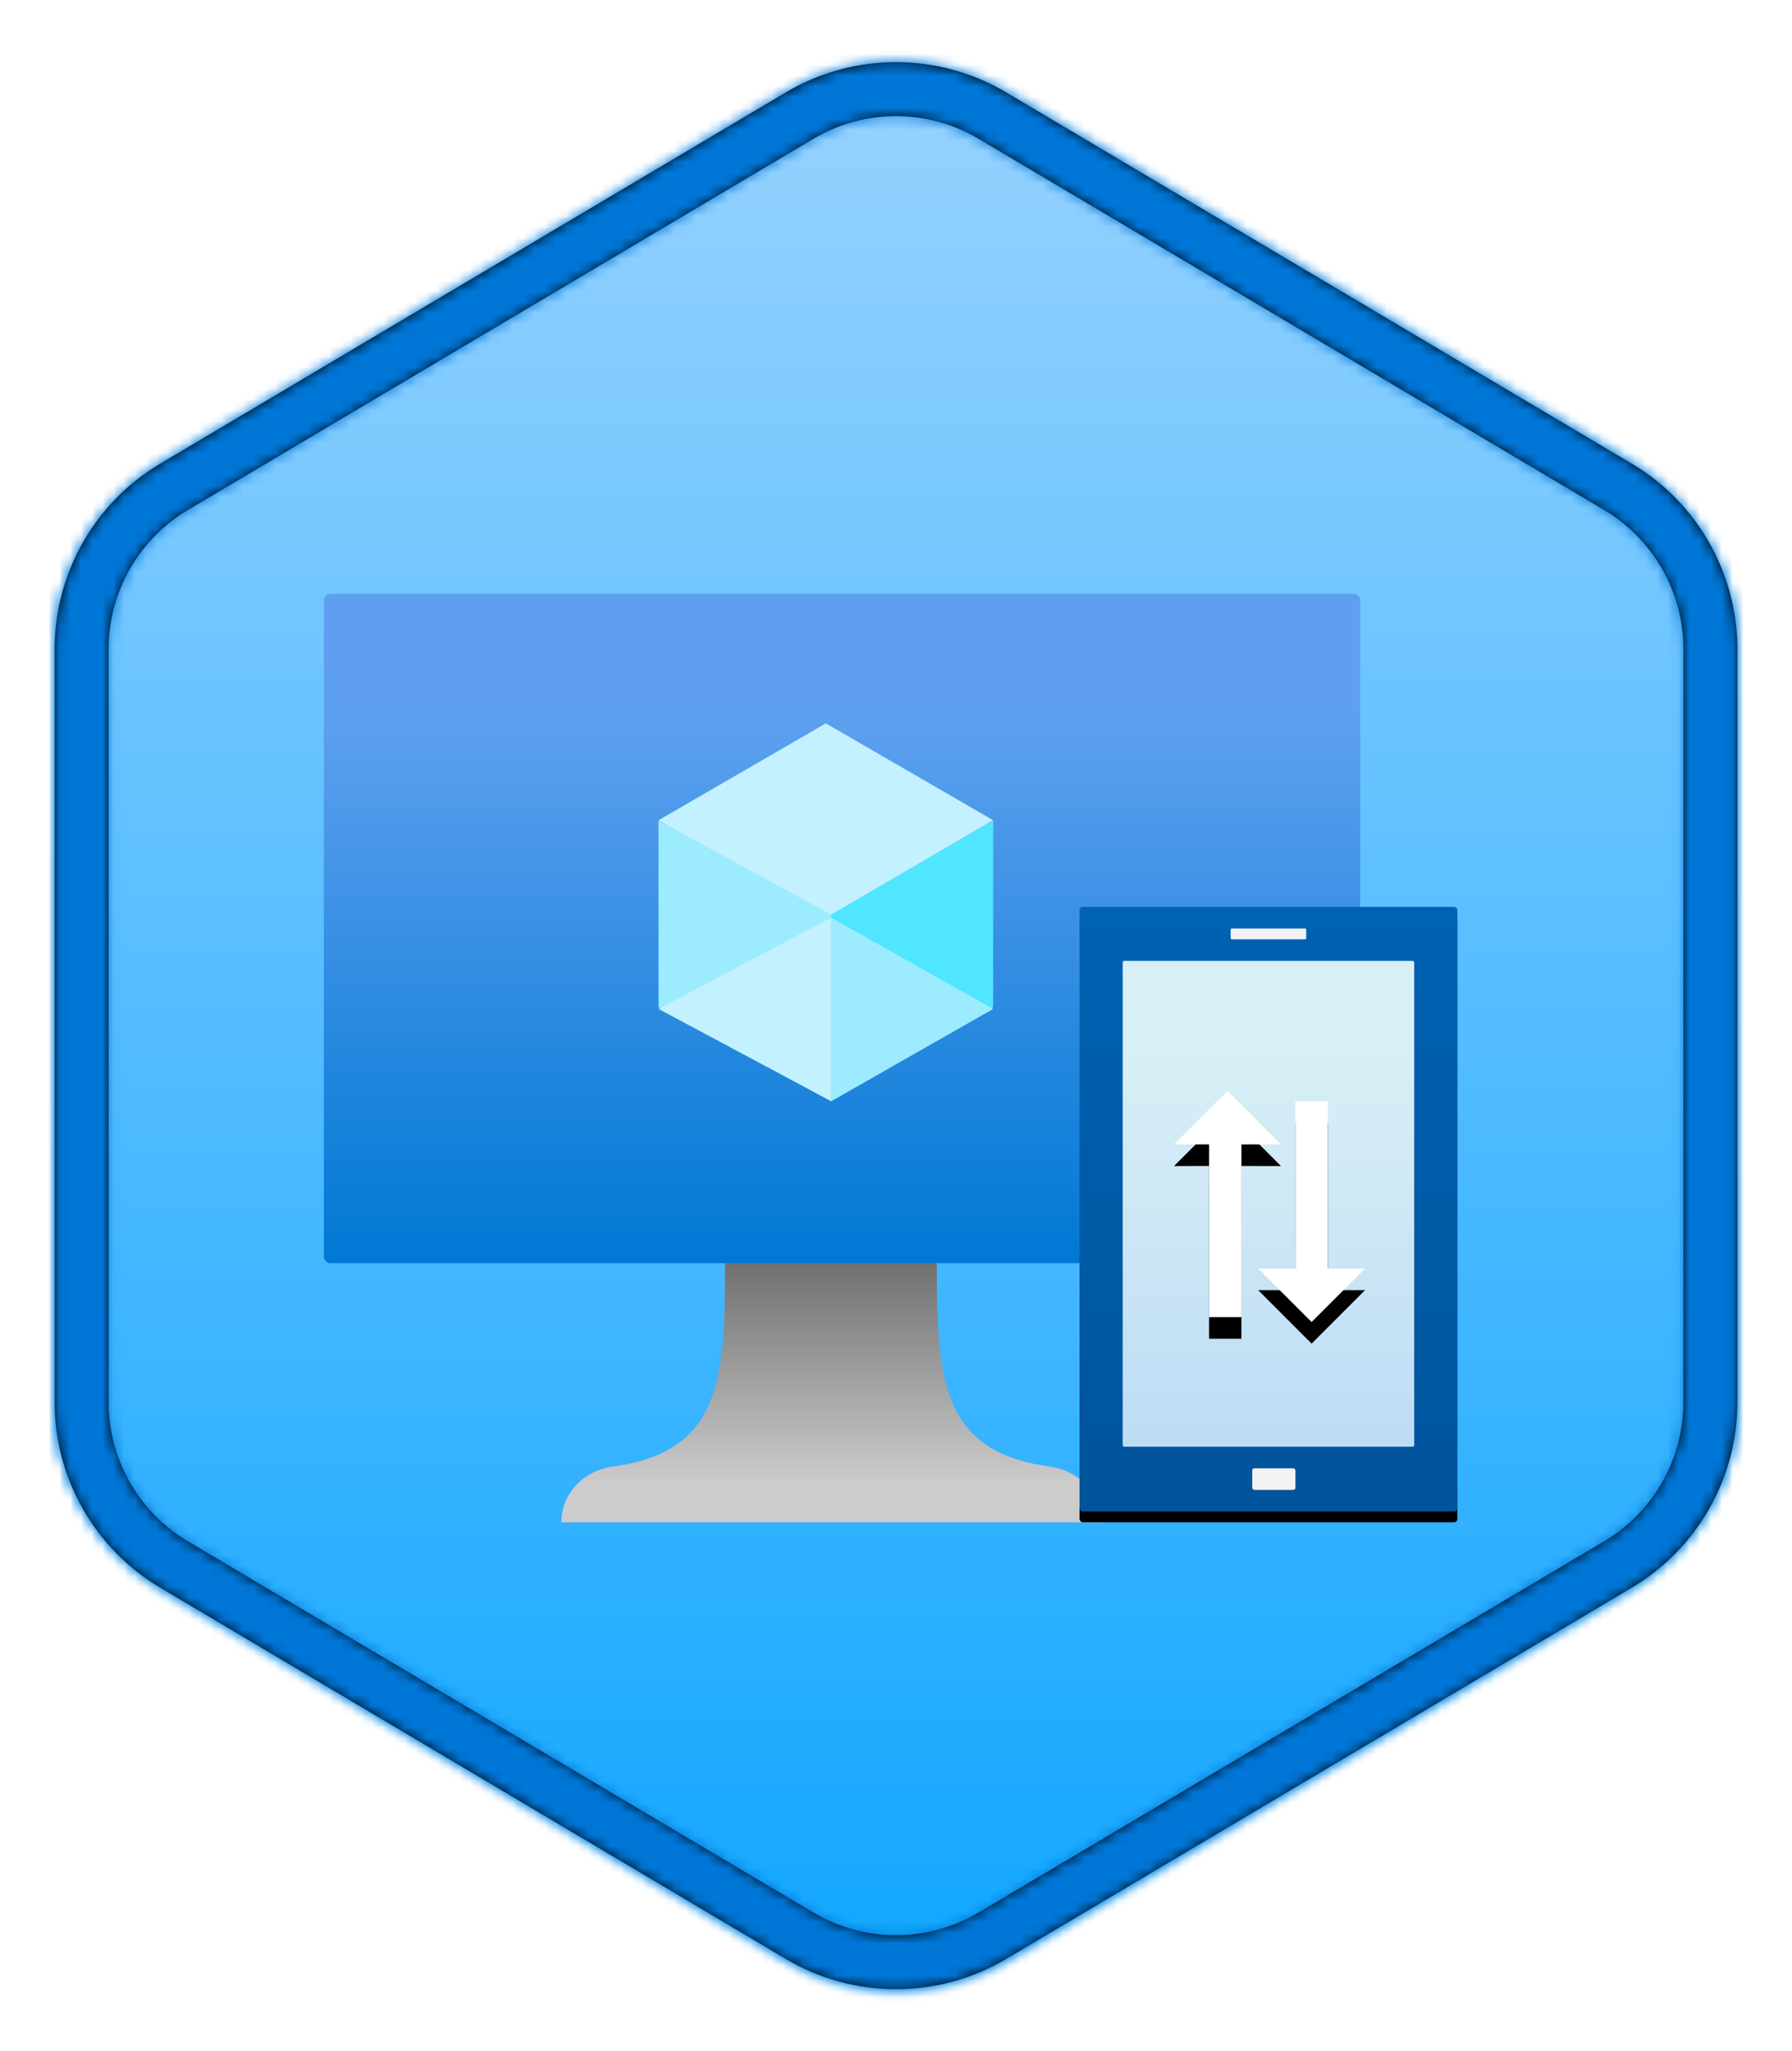 <?xml version="1.0" encoding="UTF-8"?>
<svg width="166px" height="190px" viewBox="0 0 166 190" version="1.1" xmlns="http://www.w3.org/2000/svg" xmlns:xlink="http://www.w3.org/1999/xlink">
    <!-- Generator: Sketch 64 (93537) - https://sketch.com -->
    <title>Virtual Machine and app migration using Azure Migrate/virtual-machine-and-app-migration-using-azure-migrate</title>
    <desc>Created with Sketch.</desc>
    <defs>
        <path d="M100.206,6.556 L158.148,40.938 C164.22,44.541 167.942,51.078 167.942,58.138 L167.942,127.862 C167.942,134.922 164.22,141.459 158.148,145.062 L100.206,179.444 C93.914,183.177 86.086,183.177 79.794,179.444 L21.852,145.062 C15.78,141.459 12.058,134.922 12.058,127.862 L12.058,58.138 C12.058,51.078 15.78,44.541 21.852,40.938 L79.794,6.556 C86.086,2.823 93.914,2.823 100.206,6.556 Z" id="path-1"></path>
        <linearGradient x1="50%" y1="0%" x2="50%" y2="100%" id="linearGradient-3">
            <stop stop-color="#99D3FF" offset="0%"></stop>
            <stop stop-color="#0FA6FF" offset="100%"></stop>
        </linearGradient>
        <path d="M88.206,3.056 L146.148,37.438 C152.22,41.041 155.942,47.578 155.942,54.638 L155.942,124.362 C155.942,131.422 152.22,137.959 146.148,141.562 L88.206,175.944 C81.914,179.677 74.086,179.677 67.794,175.944 L9.852,141.562 C3.78,137.959 0.058,131.422 0.058,124.362 L0.058,54.638 C0.058,47.578 3.78,41.041 9.852,37.438 L67.794,3.056 C74.086,-0.677 81.914,-0.677 88.206,3.056 Z M85.655,7.356 C81.043,4.62 75.331,4.557 70.669,7.17 L70.345,7.356 L12.403,41.738 C7.951,44.38 5.183,49.126 5.062,54.286 L5.058,54.638 L5.058,124.362 C5.058,129.539 7.727,134.341 12.102,137.078 L12.403,137.262 L70.345,171.644 C74.957,174.38 80.669,174.443 85.331,171.83 L85.655,171.644 L143.597,137.262 C148.049,134.62 150.817,129.874 150.938,124.714 L150.942,124.362 L150.942,54.638 C150.942,49.461 148.273,44.659 143.898,41.922 L143.597,41.738 L85.655,7.356 Z" id="path-4"></path>
        <filter x="-12.5%" y="-13.8%" width="125.0%" height="127.6%" filterUnits="objectBoundingBox" id="filter-6">
            <feOffset dx="0" dy="2" in="SourceAlpha" result="shadowOffsetOuter1"></feOffset>
            <feGaussianBlur stdDeviation="2" in="shadowOffsetOuter1" result="shadowBlurOuter1"></feGaussianBlur>
            <feColorMatrix values="0 0 0 0 0   0 0 0 0 0   0 0 0 0 0  0 0 0 0.1 0" type="matrix" in="shadowBlurOuter1" result="shadowMatrixOuter1"></feColorMatrix>
            <feMerge>
                <feMergeNode in="shadowMatrixOuter1"></feMergeNode>
                <feMergeNode in="SourceGraphic"></feMergeNode>
            </feMerge>
        </filter>
        <linearGradient x1="50%" y1="100%" x2="50%" y2="18%" id="linearGradient-7">
            <stop stop-color="#0078D4" offset="0%"></stop>
            <stop stop-color="#5EA0EF" offset="100%"></stop>
        </linearGradient>
        <linearGradient x1="50%" y1="100%" x2="50%" y2="0%" id="linearGradient-8">
            <stop stop-color="#CCCCCC" offset="15%"></stop>
            <stop stop-color="#707070" offset="100%"></stop>
        </linearGradient>
        <linearGradient x1="50%" y1="0%" x2="50%" y2="100%" id="linearGradient-9">
            <stop stop-color="#0062B3" offset="0%"></stop>
            <stop stop-color="#00549B" offset="100%"></stop>
        </linearGradient>
        <rect id="path-10" x="0" y="0.32" width="35" height="56" rx="0.3"></rect>
        <filter x="-1.4%" y="-0.9%" width="102.9%" height="103.6%" filterUnits="objectBoundingBox" id="filter-11">
            <feOffset dx="0" dy="1" in="SourceAlpha" result="shadowOffsetOuter1"></feOffset>
            <feColorMatrix values="0 0 0 0 0   0 0 0 0 0   0 0 0 0 0  0 0 0 0.1 0" type="matrix" in="shadowOffsetOuter1"></feColorMatrix>
        </filter>
        <linearGradient x1="49.92%" y1="100%" x2="49.92%" y2="0%" id="linearGradient-12">
            <stop stop-color="#D2EBFF" offset="0%"></stop>
            <stop stop-color="#F0FFFD" offset="80.569%"></stop>
        </linearGradient>
        <path d="M93,57 L92.999,72.499 L96.45,72.5 L91.5,77.45 L86.55,72.5 L89.999,72.499 L90,57 L93,57 Z M83.707,56.05 L88.657,61 L84.999,60.999 L85,77 L82,77 L81.999,60.999 L78.757,61 L83.707,56.05 Z" id="path-13"></path>
        <filter x="-39.6%" y="-23.4%" width="179.1%" height="165.4%" filterUnits="objectBoundingBox" id="filter-14">
            <feOffset dx="0" dy="2" in="SourceAlpha" result="shadowOffsetOuter1"></feOffset>
            <feGaussianBlur stdDeviation="2" in="shadowOffsetOuter1" result="shadowBlurOuter1"></feGaussianBlur>
            <feColorMatrix values="0 0 0 0 0   0 0 0 0 0   0 0 0 0 0  0 0 0 0.2 0" type="matrix" in="shadowBlurOuter1"></feColorMatrix>
        </filter>
    </defs>
    <g id="Badges" stroke="none" stroke-width="1" fill="none" fill-rule="evenodd">
        <g id="Virtual-Machine-and-app-migration-using-Azure-Migrate" transform="translate(-127, -35)">
            <g id="Virtual-Machine-and-app-migration-using-Azure-Migrate/virtual-machine-and-app-migration-using-azure-migrate" transform="translate(157, 80)">
                <g id="Trophy-Plates/Hex" transform="translate(3, 0)">
                    <g id="BG" transform="translate(-40, -43)">
                        <mask id="mask-2" fill="white">
                            <use xlink:href="#path-1"></use>
                        </mask>
                        <path stroke="#FFFFFF" stroke-width="5" d="M101.482,4.406 C97.943,2.306 93.971,1.256 90,1.256 C86.029,1.256 82.057,2.306 78.518,4.406 L20.576,38.788 C13.745,42.842 9.558,50.196 9.558,58.138 L9.558,127.862 C9.558,135.804 13.745,143.158 20.576,147.212 L78.518,181.594 C82.057,183.694 86.029,184.744 90,184.744 C93.971,184.744 97.943,183.694 101.482,181.594 L159.424,147.212 C166.255,143.158 170.442,135.804 170.442,127.862 L170.442,58.138 C170.442,50.196 166.255,42.842 159.424,38.788 L101.482,4.406 Z"></path>
                        <g id="Colors/Microsoft-365/BG-Gradient-1" mask="url(#mask-2)" fill="url(#linearGradient-3)">
                            <g transform="translate(0, 0.5)" id="Rectangle">
                                <rect x="0" y="0" width="180" height="185"></rect>
                            </g>
                        </g>
                    </g>
                    <g id="Border" transform="translate(-28, -39.5)">
                        <mask id="mask-5" fill="white">
                            <use xlink:href="#path-4"></use>
                        </mask>
                        <use fill="#000000" fill-rule="nonzero" xlink:href="#path-4"></use>
                        <g id="Colors/Microsoft-365/Border" mask="url(#mask-5)" fill="#0076D7">
                            <g transform="translate(-12, -3)" id="Microsoft-365/Border">
                                <rect x="0" y="0" width="180" height="185"></rect>
                            </g>
                        </g>
                    </g>
                </g>
                <g id="Icon-compute-21-Virtual-Machine" filter="url(#filter-6)" transform="translate(0, 7.936)" fill-rule="nonzero">
                    <rect id="Rectangle" fill="url(#linearGradient-7)" x="0" y="0.064" width="96" height="62" rx="0.6"></rect>
                    <polygon id="Path" fill="#50E6FF" points="62 21.064 62 38.348 47 47.064 47 29.731"></polygon>
                    <polygon id="Path" fill="#C3F1FF" points="62 21.038 46.5 30.064 31 21.038 46.5 12.064"></polygon>
                    <polygon id="Path" fill="#9CEBFF" points="47 29.78 47 47.064 31 38.348 31 21.064"></polygon>
                    <polygon id="Path" fill="#C3F1FF" points="31 38.515 47 30.064 47 47.064"></polygon>
                    <polygon id="Path" fill="#9CEBFF" points="62 38.515 47 30.064 47 47.064"></polygon>
                    <path d="M67.055,80.88 C57.167,79.429 56.778,72.794 56.778,62.064 L37.167,62.064 C37.167,72.794 36.833,79.429 26.945,80.88 C24.117,81.172 21.983,83.41 22,86.064 L72,86.064 C72.017,83.41 69.883,81.172 67.055,80.88 Z" id="Path" fill="url(#linearGradient-8)"></path>
                </g>
                <g id="Group" transform="translate(70, 38.68)" fill-rule="nonzero">
                    <g id="Rectangle">
                        <use fill="black" fill-opacity="1" filter="url(#filter-11)" xlink:href="#path-10"></use>
                        <use fill="url(#linearGradient-9)" xlink:href="#path-10"></use>
                    </g>
                    <rect id="Rectangle" fill="#F2F2F2" x="14" y="2.32" width="7" height="1" rx="0.11"></rect>
                    <rect id="Rectangle" fill="url(#linearGradient-12)" opacity="0.9" x="4" y="5.32" width="27" height="45" rx="0.14"></rect>
                    <rect id="Rectangle" fill="#F2F2F2" x="16" y="52.32" width="4" height="2" rx="0.2"></rect>
                </g>
                <g id="Combined-Shape">
                    <use fill="black" fill-opacity="1" filter="url(#filter-14)" xlink:href="#path-13"></use>
                    <use fill="#FFFFFF" fill-rule="evenodd" xlink:href="#path-13"></use>
                </g>
            </g>
        </g>
    </g>
</svg>
